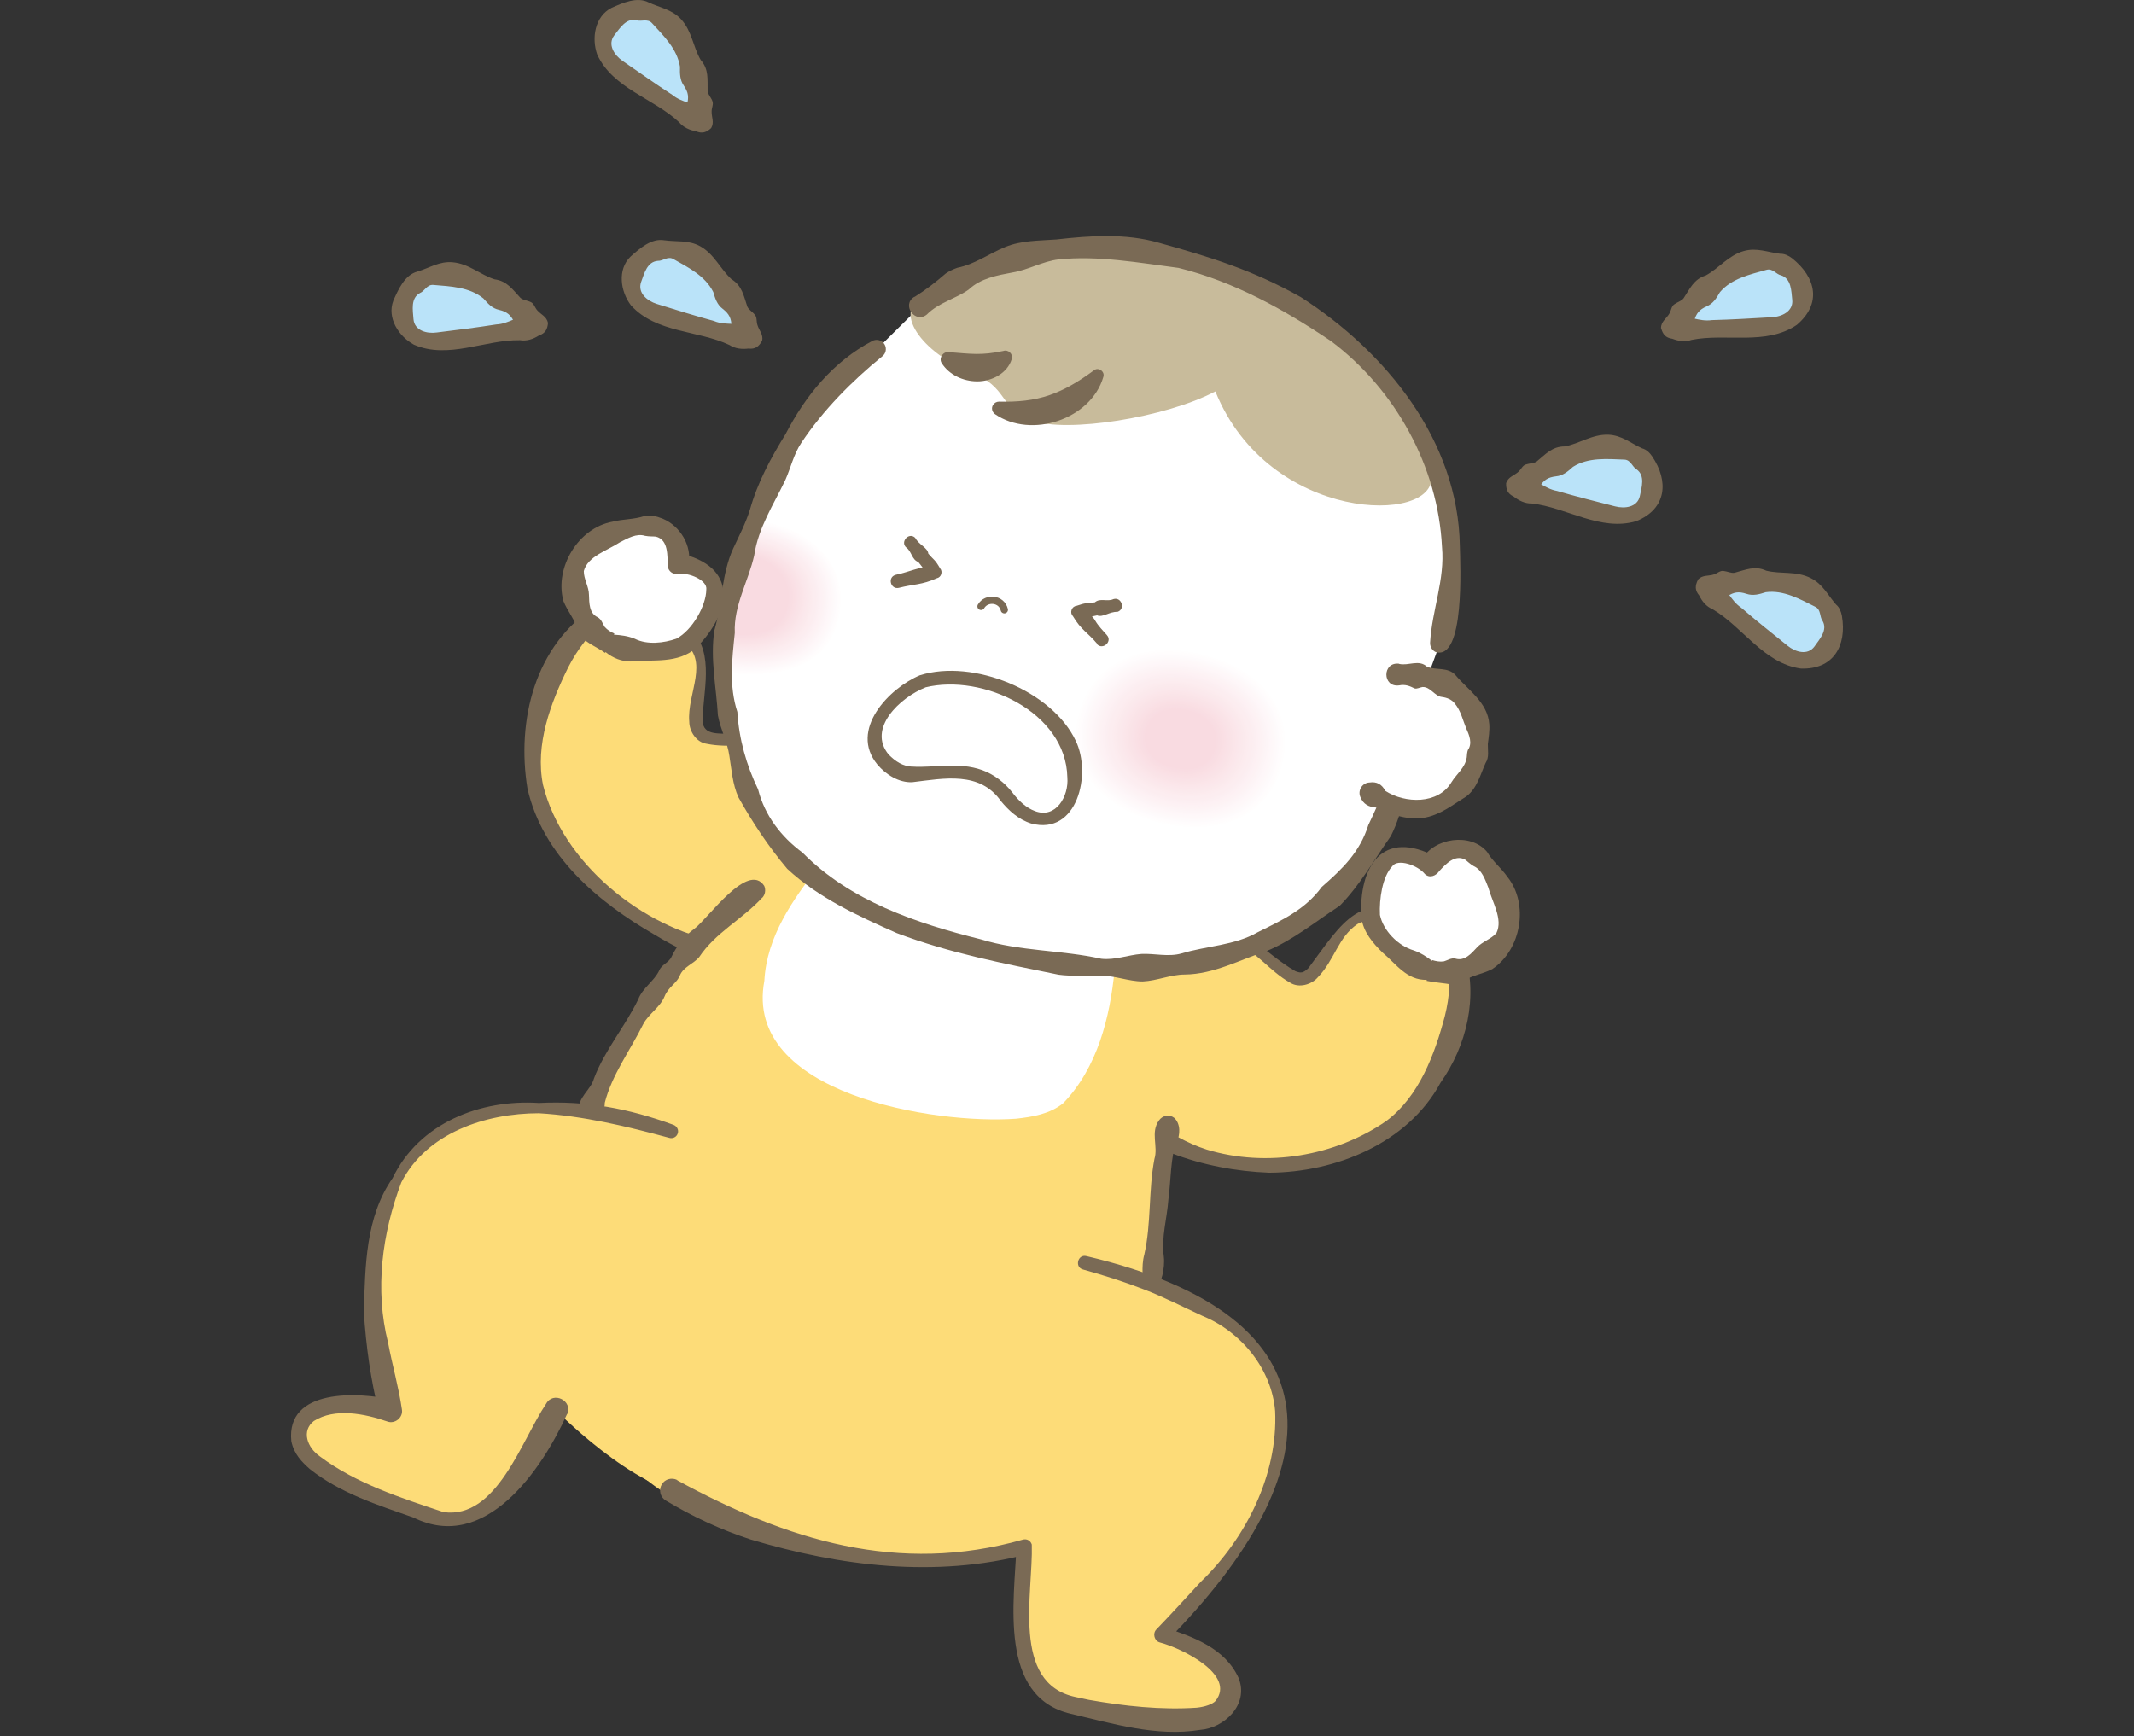 <svg width="220" height="179" viewBox="0 0 220 179" fill="none" xmlns="http://www.w3.org/2000/svg">
<rect x="0" y="0" width="220" height="179" fill="#333333" stroke="none"/>
<g clip-path="url(#clip0_1434_80744)">
<path d="M112.818 112.593C122.611 122.751 140.39 121.856 146.372 113.273C152.354 104.69 150.084 98.393 150.084 98.393C150.084 98.393 144.632 93.886 141.269 94.267C137.888 94.648 136.679 99.868 134.674 100.829C132.006 102.121 128.543 93.14 118.717 95.162C108.891 97.183 106.09 105.601 112.818 112.577V112.593Z" fill="#FDDC78"/>
<path d="M113.943 111.501C117.091 114.219 120.339 117.234 124.399 118.527C130.579 120.416 137.688 119.206 142.924 115.577C146.304 113.042 147.911 108.701 148.955 104.757C149.452 102.785 149.618 100.548 149.204 98.726L149.486 99.123C147.398 97.234 144.581 95.445 141.847 95.014C141.234 94.948 140.554 94.898 139.941 95.279C137.936 96.638 137.605 98.974 135.848 100.78C135.219 101.509 133.926 101.907 133.015 101.327C130.877 100.134 129.552 98.096 127.331 97.201C124.481 96.273 121.83 95.461 118.831 96.091C118.45 96.141 118.085 95.876 118.036 95.478C117.986 95.097 118.235 94.749 118.599 94.683C120.173 94.384 121.797 94.152 123.421 94.401C127.497 94.649 130.281 98.262 133.545 100.134C134.142 100.366 134.357 100.316 134.887 99.819C138.334 95.229 140.339 91.236 146.619 95.064C148.027 96.041 149.817 96.737 150.944 98.046C152.452 102.852 151.176 107.856 148.508 111.634C145.128 117.881 137.704 120.88 130.844 120.913C124.051 120.648 116.876 118.345 112.186 113.175C111.192 112.031 112.833 110.457 113.926 111.485L113.943 111.501Z" fill="#7A6A55"/>
<path d="M147.366 100.067C149.735 100.697 152.519 99.818 154.839 97.2C157.159 94.582 153.662 88.567 151.359 87.722C149.056 86.877 147.482 89.23 147.482 89.23C147.482 89.23 146.14 88.186 144.3 88.153C142.461 88.12 141.169 90.887 141.285 94.284C141.351 96.62 144.996 99.437 147.382 100.067H147.366Z" fill="white"/>
<path d="M147.647 98.99C148.028 99.106 148.443 99.189 148.857 99.123C149.255 99.007 149.603 98.742 150.05 98.841C150.994 99.123 151.69 98.311 152.254 97.698C152.801 97.085 153.745 96.82 154.275 96.19C154.971 94.781 153.828 92.992 153.43 91.501C153.099 90.672 152.767 89.678 151.922 89.297C151.541 89.081 151.276 88.8 151.044 88.634C150 88.071 149.072 89.065 148.393 89.794C148.062 90.291 147.399 90.589 146.902 90.125C146.156 89.197 144.068 88.485 143.521 89.33C142.511 90.39 142.179 92.71 142.262 94.334C142.593 95.941 144.134 97.532 145.758 97.996C146.471 98.245 147.051 98.626 147.631 99.073L147.664 98.957L147.647 98.99ZM147.1 101.028C145.029 101.095 143.919 99.371 142.544 98.228C141.55 97.267 140.522 96.074 140.34 94.566C140.075 89.363 142.494 85.353 148.128 88.385L146.57 88.634C147.813 86.38 151.608 85.817 153.298 87.822C153.894 88.833 154.756 89.479 155.402 90.407C157.639 93.207 156.844 97.913 153.844 99.918C152.784 100.465 151.641 100.564 150.63 101.293C150.365 101.443 150.05 101.509 149.752 101.525C148.857 101.36 147.962 101.31 147.067 101.128L147.1 101.012V101.028Z" fill="#7A6A55"/>
<path d="M80.686 98.496C66.635 99.705 53.809 87.36 54.936 76.954C56.063 66.549 61.912 63.301 61.912 63.301C61.912 63.301 68.988 63.483 71.274 65.985C73.561 68.504 71.059 73.21 71.937 75.281C73.097 77.998 81.614 73.508 87.679 81.495C93.743 89.481 90.33 97.667 80.669 98.496H80.686Z" fill="#FDDC78"/>
<path d="M80.819 100.052C76.064 100.698 71.457 98.76 67.513 96.39C61.631 93.01 55.931 88.204 54.373 81.278C53.247 74.352 55.086 66.481 61.482 62.455C63.205 62.206 64.978 62.852 66.701 63.035C68.259 63.383 69.883 63.813 71.291 64.957C73.711 67.392 72.435 71.469 72.435 74.335C72.501 75.893 74.191 75.561 75.384 75.694C78.516 75.976 82.112 75.462 84.846 77.451C86.287 78.345 87.414 79.621 88.425 80.897C88.673 81.195 88.624 81.643 88.309 81.891C87.994 82.156 87.53 82.073 87.281 81.759C85.392 79.29 82.741 78.113 79.875 77.185C77.571 76.522 75.252 77.185 72.849 76.688C71.772 76.539 71.059 75.379 71.059 74.418C70.794 71.518 73.28 68.039 70.33 66.117C67.977 64.642 64.68 64.145 61.88 64.195L62.36 64.079C60.852 65.205 59.51 66.978 58.582 68.801C56.776 72.463 55.136 76.771 55.981 80.93C57.969 88.95 66.221 95.694 74.241 97.119C76.378 97.55 78.532 97.616 80.72 97.649C82.211 97.649 82.31 99.936 80.819 100.069V100.052Z" fill="#7A6A55"/>
<path d="M62.889 66.331C60.686 65.254 59.161 62.752 59.145 59.255C59.128 55.759 65.706 53.522 68.01 54.4C70.313 55.278 69.932 58.079 69.932 58.079C69.932 58.079 71.638 58.162 73.03 59.355C74.422 60.548 73.594 63.464 71.274 65.966C69.683 67.673 65.093 67.408 62.889 66.314V66.331Z" fill="white"/>
<path d="M62.392 67.326C61.464 66.63 60.105 66.232 59.592 65.122C59.31 63.896 58.531 63.084 58.084 61.974C57.139 58.494 59.641 54.418 63.154 53.788C64.248 53.507 65.325 53.573 66.435 53.208C67.015 53.076 67.645 53.208 68.307 53.473C70.147 54.236 71.356 56.29 70.992 58.229L69.981 57.019C76.211 58.411 75.416 63.067 71.787 66.796C69.865 68.469 67.346 67.972 65.026 68.204C64.115 68.204 63.204 67.873 62.425 67.227L62.375 67.343L62.392 67.326ZM63.32 65.437C64.032 65.487 64.728 65.57 65.424 65.851C66.733 66.514 68.44 66.299 69.732 65.851C71.389 64.973 72.798 62.438 72.814 60.797C72.964 59.836 71.025 58.991 69.848 59.173C69.368 59.24 68.921 58.908 68.854 58.428C68.788 57.318 68.937 55.644 67.612 55.329C67.313 55.296 66.932 55.329 66.501 55.246C65.606 54.965 64.712 55.511 63.916 55.909C62.641 56.754 60.586 57.351 60.188 58.875C60.172 59.687 60.718 60.516 60.718 61.328C60.752 62.156 60.718 63.233 61.63 63.647C62.027 63.879 62.11 64.294 62.342 64.642C62.624 64.956 62.972 65.172 63.336 65.321L63.287 65.437H63.32Z" fill="#7A6A55"/>
<path d="M77.903 91.682C62.708 102.983 54.903 124.457 57.488 137.399C60.073 150.34 69.85 157.233 85.376 160.116C100.902 162.999 115.566 159.834 117.289 147.175C119.013 134.515 119.294 115.261 122.459 107.49C125.624 99.718 99.162 75.858 77.886 91.682H77.903Z" fill="#FDDC78"/>
<path d="M116.198 147.01C116.066 143.712 117.259 140.531 117.076 137.217C117.143 136.239 117.789 135.295 117.623 134.284C117.424 133.29 117.988 132.345 117.789 131.318C117.772 130.655 117.789 129.992 117.971 129.346C118.7 126.115 118.385 122.751 119.015 119.487C119.413 118.211 118.584 116.753 119.479 115.527C119.827 115.013 120.539 114.864 121.037 115.245C121.733 115.858 121.683 117.035 121.285 117.797C120.689 118.973 120.672 122.304 120.457 123.63C120.324 125.601 119.711 127.54 119.976 129.528C120.059 130.191 119.976 130.854 119.827 131.5C119.479 132.478 119.86 133.505 119.512 134.45C119.181 135.411 119.661 136.455 119.562 137.432C119.529 138.095 119.363 138.741 119.23 139.388C118.717 141.127 119.761 148.65 116.911 147.987C116.463 147.838 116.182 147.424 116.148 146.993L116.198 147.01Z" fill="#7A6A55"/>
<path d="M78.57 92.561C76.532 94.782 73.765 96.14 72.075 98.692C71.511 99.371 70.467 99.686 70.103 100.548C69.804 101.36 68.91 101.741 68.512 102.735C68.048 103.878 66.871 104.525 66.308 105.602C64.983 108.286 63.077 110.821 62.348 113.705C62.414 115.229 60.144 116.621 59.68 114.583C59.498 113.158 60.923 112.395 61.238 111.186C62.364 108.236 64.436 105.85 65.794 103.05C66.242 101.84 67.451 101.178 67.982 100.018C68.247 99.421 68.992 99.239 69.241 98.626C69.804 97.466 70.567 96.488 71.627 95.726C73.019 94.666 77.112 88.8 78.785 91.335C78.968 91.749 78.885 92.23 78.603 92.545L78.57 92.561Z" fill="#7A6A55"/>
<path d="M90.384 86.314C82.911 88.584 78.238 99.62 79.497 104.989C81.453 113.274 104.999 117.665 109.539 112.942C114.079 108.236 115.703 97.516 113.267 92.81C110.831 88.104 97.84 84.044 90.367 86.314H90.384Z" fill="white"/>
<path d="M90.58 86.944C84.548 89.048 81.4 95.428 80.075 101.31C78.931 105.9 82.477 108.783 86.172 110.523C91.773 113.406 98.335 114.715 104.615 114.152C109.138 114.036 111.524 110.109 112.717 106.165C113.944 102.172 114.391 97.681 113.099 93.804C112.469 91.931 110.663 90.672 108.873 89.645C103.455 86.662 96.363 85.535 90.58 86.944ZM90.215 85.751C96.462 83.746 103.703 85.916 109.42 88.65C114.126 90.838 115.319 95.179 114.905 100.001C114.441 104.889 113.132 110.092 109.619 113.737C108.244 114.864 106.421 115.162 104.747 115.345C96.429 115.958 76.595 112.81 78.799 101.128C79.047 96.538 81.731 92.76 84.466 89.247C85.974 87.689 88.21 86.231 90.215 85.751Z" fill="white"/>
<path d="M94.956 31.485C102.711 25.57 112.073 23.946 122.81 26.978C139.712 31.75 153.498 47.608 148.394 66.481L144.351 77.451C144.351 85.835 135.685 103.184 108.543 99.207C80.242 95.064 77.11 82.736 76 77.931C74.26 70.425 72.437 64.36 80.838 47.061C84.533 39.439 90.449 35.959 90.449 35.959L94.972 31.485H94.956Z" fill="white"/>
<path d="M103.539 62.869C103.258 61.709 101.7 61.56 101.137 62.521" stroke="#7A6A55" stroke-width="0.75" stroke-linecap="round" stroke-linejoin="round"/>
<path d="M111.045 73.59C109.488 79.273 113.696 83.598 119.595 85.007C125.494 86.432 131.045 84.576 132.404 78.727C133.763 72.877 129.753 68.718 123.854 67.31C117.955 65.885 112.47 68.039 111.045 73.59Z" fill="white"/>
<path d="M111.229 73.623C109.705 79.207 113.831 83.449 119.63 84.841C125.413 86.232 130.865 84.41 132.207 78.66C133.549 72.91 129.605 68.834 123.806 67.442C118.023 66.05 112.638 68.154 111.229 73.623Z" fill="#FFFEFE"/>
<path d="M111.429 73.672C109.938 79.157 113.981 83.316 119.664 84.691C125.348 86.067 130.7 84.277 132.009 78.627C133.318 72.976 129.457 68.983 123.774 67.608C118.09 66.249 112.804 68.303 111.429 73.672Z" fill="#FFFDFD"/>
<path d="M111.609 73.722C110.151 79.108 114.111 83.184 119.695 84.526C125.279 85.868 130.515 84.112 131.808 78.577C133.1 73.043 129.306 69.116 123.722 67.774C118.138 66.431 112.951 68.453 111.609 73.722Z" fill="#FFFCFD"/>
<path d="M111.809 73.772C110.367 79.041 114.278 83.052 119.746 84.377C125.214 85.686 130.367 83.979 131.627 78.544C132.886 73.109 129.158 69.265 123.69 67.94C118.222 66.631 113.135 68.619 111.809 73.772Z" fill="#FEFBFC"/>
<path d="M111.989 73.822C110.581 78.992 114.408 82.936 119.777 84.228C125.146 85.521 130.2 83.831 131.442 78.512C132.685 73.193 129.023 69.398 123.654 68.106C118.286 66.813 113.298 68.769 111.989 73.822Z" fill="#FEFAFB"/>
<path d="M112.189 73.873C110.814 78.943 114.558 82.804 119.811 84.063C125.08 85.323 130.018 83.682 131.244 78.446C132.454 73.227 128.875 69.515 123.622 68.255C118.353 66.996 113.465 68.902 112.189 73.873Z" fill="#FEF9FA"/>
<path d="M112.37 73.905C111.012 78.876 114.69 82.654 119.843 83.897C124.997 85.14 129.852 83.516 131.045 78.396C132.238 73.276 128.725 69.647 123.572 68.404C118.418 67.161 113.63 69.034 112.37 73.905Z" fill="#FEF8F9"/>
<path d="M112.57 73.953C111.244 78.825 114.84 82.52 119.894 83.73C124.948 84.939 129.703 83.365 130.863 78.344C132.023 73.324 128.593 69.778 123.539 68.568C118.485 67.358 113.796 69.198 112.57 73.953Z" fill="#FEF7F9"/>
<path d="M112.75 74.005C111.458 78.777 114.97 82.39 119.925 83.583C124.879 84.776 129.519 83.218 130.662 78.314C131.806 73.409 128.442 69.929 123.487 68.736C118.55 67.543 113.943 69.349 112.75 74.005Z" fill="#FEF6F8"/>
<path d="M112.951 74.053C111.675 78.726 115.122 82.272 119.96 83.431C124.799 84.591 129.355 83.067 130.465 78.278C131.592 73.473 128.295 70.059 123.456 68.9C118.618 67.74 114.111 69.496 112.951 74.053Z" fill="#FDF5F7"/>
<path d="M113.151 74.104C111.908 78.661 115.272 82.14 120.011 83.267C124.75 84.394 129.19 82.919 130.284 78.213C131.378 73.507 128.163 70.177 123.424 69.05C118.685 67.907 114.294 69.63 113.151 74.104Z" fill="#FDF4F6"/>
<path d="M113.334 74.153C112.124 78.611 115.422 82.008 120.045 83.118C124.668 84.228 129.026 82.77 130.103 78.18C131.18 73.59 128.015 70.326 123.392 69.216C118.769 68.105 114.461 69.779 113.334 74.153Z" fill="#FDF3F5"/>
<path d="M113.531 74.202C112.338 78.56 115.569 81.874 120.093 82.967C124.616 84.061 128.875 82.636 129.919 78.146C130.962 73.655 127.88 70.474 123.357 69.38C118.833 68.286 114.624 69.943 113.531 74.202Z" fill="#FDF2F4"/>
<path d="M113.715 74.236C112.555 78.494 115.703 81.725 120.111 82.786C124.519 83.847 128.678 82.455 129.705 78.08C130.732 73.689 127.717 70.591 123.309 69.53C118.885 68.469 114.792 70.077 113.715 74.236Z" fill="#FDF1F4"/>
<path d="M113.915 74.286C112.788 78.445 115.853 81.593 120.161 82.637C124.47 83.681 128.529 82.322 129.523 78.047C130.518 73.772 127.585 70.74 123.277 69.696C118.968 68.652 114.958 70.226 113.915 74.286Z" fill="#FDF0F3"/>
<path d="M114.096 74.336C112.986 78.396 115.985 81.478 120.194 82.489C124.402 83.5 128.363 82.174 129.324 77.998C130.301 73.823 127.435 70.857 123.226 69.846C119.017 68.835 115.107 70.359 114.096 74.336Z" fill="#FCEFF2"/>
<path d="M114.296 74.386C113.219 78.346 116.135 81.345 120.244 82.323C124.337 83.301 128.198 82.025 129.142 77.948C130.087 73.872 127.303 70.989 123.194 70.011C119.084 69.034 115.29 70.508 114.296 74.386Z" fill="#FCEEF1"/>
<path d="M114.476 74.434C113.432 78.279 116.265 81.212 120.275 82.173C124.285 83.134 128.03 81.874 128.958 77.914C129.886 73.954 127.168 71.137 123.158 70.176C119.148 69.215 115.453 70.673 114.476 74.434Z" fill="#FCEDF0"/>
<path d="M114.676 74.484C113.648 78.229 116.432 81.079 120.31 82.024C124.204 82.952 127.849 81.742 128.76 77.881C129.655 74.02 127.004 71.287 123.127 70.342C119.249 69.397 115.62 70.823 114.676 74.484Z" fill="#FCEDF0"/>
<path d="M114.872 74.519C113.877 78.164 116.578 80.931 120.356 81.842C124.134 82.754 127.697 81.561 128.575 77.816C129.453 74.055 126.868 71.403 123.09 70.492C119.312 69.581 115.783 70.956 114.872 74.519Z" fill="#FCECEF"/>
<path d="M115.056 74.569C114.095 78.115 116.713 80.816 120.391 81.694C124.07 82.572 127.533 81.429 128.378 77.767C129.223 74.121 126.721 71.52 123.042 70.642C119.364 69.764 115.95 71.089 115.056 74.569Z" fill="#FCEBEE"/>
<path d="M115.253 74.617C114.308 78.064 116.86 80.682 120.439 81.544C124.018 82.405 127.365 81.278 128.194 77.733C129.022 74.186 126.587 71.668 123.007 70.806C119.428 69.945 116.114 71.254 115.253 74.617Z" fill="#FBEAED"/>
<path d="M115.437 74.667C114.525 78.014 116.994 80.549 120.457 81.378C123.921 82.206 127.185 81.129 127.98 77.683C128.776 74.236 126.423 71.8 122.959 70.972C119.496 70.143 116.265 71.403 115.437 74.667Z" fill="#FBE9EC"/>
<path d="M115.636 74.717C114.758 77.965 117.144 80.417 120.508 81.229C123.872 82.041 127.036 80.981 127.799 77.65C128.578 74.319 126.291 71.95 122.927 71.138C119.563 70.326 116.448 71.552 115.636 74.717Z" fill="#FBE8EC"/>
<path d="M115.818 74.767C114.956 77.898 117.276 80.284 120.54 81.08C123.788 81.859 126.853 80.848 127.616 77.617C128.361 74.385 126.157 72.099 122.893 71.303C119.645 70.525 116.613 71.701 115.818 74.767Z" fill="#FBE7EB"/>
<path d="M116.017 74.8C115.189 77.832 117.426 80.135 120.591 80.898C123.739 81.66 126.705 80.666 127.434 77.534C128.163 74.402 126.026 72.198 122.861 71.436C119.712 70.674 116.78 71.817 116.017 74.8Z" fill="#FBE6EA"/>
<path d="M116.201 74.85C115.405 77.783 117.576 80.02 120.608 80.749C123.657 81.478 126.507 80.517 127.22 77.501C127.916 74.485 125.844 72.331 122.812 71.602C119.763 70.873 116.946 71.983 116.201 74.85Z" fill="#FBE5E9"/>
<path d="M116.398 74.898C115.619 77.731 117.723 79.886 120.656 80.582C123.589 81.294 126.356 80.366 127.036 77.45C127.715 74.534 125.71 72.462 122.777 71.766C119.844 71.054 117.11 72.131 116.398 74.898Z" fill="#FAE4E8"/>
<path d="M116.582 74.95C115.836 77.684 117.858 79.755 120.691 80.434C123.524 81.114 126.192 80.219 126.838 77.418C127.501 74.602 125.563 72.613 122.729 71.934C119.896 71.254 117.261 72.282 116.582 74.95Z" fill="#FAE3E7"/>
<path d="M116.781 74.998C116.069 77.632 118.007 79.621 120.742 80.284C123.476 80.946 126.027 80.085 126.657 77.384C127.287 74.683 125.431 72.761 122.697 72.098C119.963 71.435 117.444 72.429 116.781 74.998Z" fill="#FAE2E7"/>
<path d="M116.978 75.048C116.282 77.583 118.155 79.489 120.773 80.118C123.391 80.748 125.86 79.92 126.473 77.318C127.086 74.717 125.297 72.877 122.678 72.248C120.06 71.618 117.625 72.563 116.978 75.048Z" fill="#FAE1E6"/>
<path d="M117.162 75.081C116.5 77.5 118.289 79.356 120.808 79.953C123.326 80.566 125.696 79.77 126.276 77.268C126.856 74.766 125.149 72.993 122.63 72.397C120.112 71.784 117.775 72.712 117.162 75.081Z" fill="#FAE0E5"/>
<path d="M117.358 75.13C116.728 77.45 118.435 79.223 120.854 79.803C123.257 80.383 125.527 79.621 126.091 77.235C126.654 74.849 125.013 73.142 122.594 72.562C120.192 71.982 117.938 72.861 117.358 75.13Z" fill="#FADFE4"/>
<path d="M117.543 75.182C116.929 77.403 118.586 79.093 120.89 79.639C123.193 80.186 125.364 79.474 125.894 77.187C126.424 74.9 124.85 73.276 122.547 72.73C120.243 72.183 118.106 73.011 117.543 75.182Z" fill="#F9DEE3"/>
<path d="M117.738 75.23C117.158 77.351 118.733 78.959 120.92 79.489C123.124 80.019 125.178 79.323 125.692 77.152C126.206 74.965 124.698 73.424 122.511 72.894C120.307 72.364 118.269 73.159 117.738 75.23Z" fill="#F9DDE3"/>
<path d="M117.922 75.279C117.376 77.301 118.867 78.825 120.955 79.339C123.043 79.836 125.014 79.19 125.495 77.102C125.975 75.031 124.55 73.556 122.463 73.042C120.375 72.545 118.419 73.307 117.922 75.279Z" fill="#F9DCE2"/>
<path d="M118.119 75.331C117.589 77.253 119.014 78.695 121.003 79.175C122.991 79.656 124.863 79.026 125.311 77.054C125.758 75.082 124.416 73.691 122.428 73.21C120.439 72.73 118.6 73.459 118.119 75.331Z" fill="#F9DBE1"/>
<path d="M75.485 61.062C74.392 66.182 75.635 69.562 75.635 69.562C81.003 69.993 85.759 68.635 86.687 63.365C87.615 58.113 83.853 54.616 78.551 53.639C78.551 53.639 76.48 56.058 75.469 61.062H75.485Z" fill="white"/>
<path d="M75.485 61.062C74.392 66.116 75.635 69.447 75.635 69.447C80.937 69.877 85.626 68.519 86.537 63.332C87.449 58.146 83.737 54.699 78.518 53.738C78.518 53.738 76.463 56.124 75.485 61.062Z" fill="#FFFEFE"/>
<path d="M75.486 61.062C74.409 66.05 75.635 69.331 75.635 69.331C80.871 69.762 85.494 68.419 86.406 63.299C87.317 58.179 83.638 54.782 78.485 53.838C78.485 53.838 76.463 56.191 75.486 61.062Z" fill="#FFFDFD"/>
<path d="M75.486 61.063C74.426 65.984 75.635 69.215 75.635 69.215C80.789 69.629 85.362 68.32 86.257 63.266C87.152 58.213 83.539 54.865 78.452 53.938C78.452 53.938 76.464 56.257 75.503 61.063H75.486Z" fill="#FFFCFD"/>
<path d="M75.487 61.063C74.443 65.918 75.636 69.116 75.636 69.116C80.723 69.53 85.23 68.221 86.108 63.25C86.986 58.263 83.424 54.965 78.403 54.037C78.403 54.037 76.431 56.324 75.487 61.063Z" fill="#FEFBFC"/>
<path d="M75.483 61.061C74.456 65.85 75.632 68.998 75.632 68.998C80.653 69.412 85.094 68.12 85.956 63.215C86.817 58.31 83.304 55.046 78.35 54.135C78.35 54.135 76.411 56.388 75.483 61.061Z" fill="#FEFAFB"/>
<path d="M75.488 61.063C74.477 65.769 75.62 68.884 75.62 68.884C80.575 69.282 84.949 68.023 85.811 63.184C86.672 58.346 83.193 55.131 78.321 54.236C78.321 54.236 76.415 56.457 75.488 61.063Z" fill="#FEF9FA"/>
<path d="M75.484 61.062C74.49 65.702 75.617 68.767 75.617 68.767C80.488 69.165 84.813 67.922 85.658 63.15C86.503 58.378 83.09 55.213 78.268 54.318C78.268 54.318 76.379 56.506 75.468 61.062H75.484Z" fill="#FEF8F9"/>
<path d="M75.485 61.062C74.507 65.635 75.617 68.667 75.617 68.667C80.422 69.065 84.681 67.822 85.51 63.133C86.338 58.444 82.974 55.312 78.235 54.434C78.235 54.434 76.379 56.604 75.485 61.078V61.062Z" fill="#FEF7F9"/>
<path d="M75.485 61.063C74.507 65.57 75.617 68.552 75.617 68.552C80.356 68.933 84.548 67.724 85.36 63.084C86.172 58.445 82.858 55.379 78.186 54.518C78.186 54.518 76.363 56.655 75.468 61.063H75.485Z" fill="#FEF6F8"/>
<path d="M75.485 61.062C74.524 65.503 75.618 68.436 75.618 68.436C80.29 68.817 84.416 67.624 85.228 63.05C86.04 58.477 82.759 55.461 78.169 54.6C78.169 54.6 76.363 56.704 75.502 61.045L75.485 61.062Z" fill="#FDF5F7"/>
<path d="M75.486 61.061C74.541 65.436 75.618 68.335 75.618 68.335C80.208 68.716 84.284 67.54 85.08 63.033C85.875 58.526 82.66 55.543 78.12 54.715C78.12 54.715 76.347 56.786 75.486 61.061Z" fill="#FDF4F6"/>
<path d="M75.486 61.061C74.558 65.37 75.619 68.22 75.619 68.22C80.142 68.584 84.152 67.424 84.931 63C85.71 58.576 82.545 55.626 78.088 54.815C78.088 54.815 76.331 56.853 75.503 61.061H75.486Z" fill="#FDF3F5"/>
<path d="M75.487 61.063C74.575 65.305 75.619 68.106 75.619 68.106C80.076 68.47 84.02 67.327 84.782 62.969C85.545 58.611 82.429 55.711 78.038 54.916C78.038 54.916 76.315 56.921 75.487 61.063Z" fill="#FDF2F4"/>
<path d="M75.487 61.063C74.592 65.238 75.62 67.989 75.62 67.989C79.994 68.353 83.888 67.227 84.65 62.935C85.412 58.644 82.331 55.793 78.006 54.998C78.006 54.998 76.316 56.97 75.487 61.046V61.063Z" fill="#FDF1F4"/>
<path d="M75.484 61.062C74.605 65.171 75.599 67.889 75.599 67.889C79.908 68.237 83.735 67.143 84.481 62.918C85.227 58.692 82.211 55.892 77.952 55.113C77.952 55.113 76.279 57.052 75.484 61.078V61.062Z" fill="#FDF0F3"/>
<path d="M75.484 61.062C74.622 65.105 75.6 67.773 75.6 67.773C79.842 68.121 83.603 67.027 84.332 62.885C85.061 58.726 82.095 55.975 77.903 55.213C77.903 55.213 76.263 57.118 75.467 61.079L75.484 61.062Z" fill="#FCEFF2"/>
<path d="M75.484 61.061C74.622 65.038 75.6 67.656 75.6 67.656C79.776 68.004 83.471 66.927 84.183 62.851C84.896 58.775 81.979 56.057 77.87 55.295C77.87 55.295 76.263 57.167 75.484 61.061Z" fill="#FCEEF1"/>
<path d="M75.484 61.062C74.639 64.972 75.6 67.54 75.6 67.54C79.693 67.872 83.339 66.828 84.051 62.818C84.764 58.808 81.88 56.14 77.837 55.395C77.837 55.395 76.247 57.234 75.484 61.062Z" fill="#FCEDF0"/>
<path d="M75.485 61.062C74.656 64.906 75.601 67.441 75.601 67.441C79.627 67.772 83.207 66.745 83.903 62.785C84.598 58.825 81.781 56.223 77.805 55.494C77.805 55.494 76.247 57.3 75.501 61.062H75.485Z" fill="#FCEDF0"/>
<path d="M75.485 61.063C74.674 64.841 75.601 67.326 75.601 67.326C79.562 67.658 83.075 66.63 83.754 62.753C84.433 58.876 81.666 56.307 77.755 55.578C77.755 55.578 76.231 57.368 75.485 61.046V61.063Z" fill="#FCECEF"/>
<path d="M75.486 61.061C74.691 64.773 75.602 67.209 75.602 67.209C79.496 67.523 82.942 66.529 83.605 62.718C84.268 58.907 81.55 56.388 77.723 55.676C77.723 55.676 76.215 57.432 75.502 61.044L75.486 61.061Z" fill="#FCEBEE"/>
<path d="M75.486 61.062C74.708 64.708 75.602 67.11 75.602 67.11C79.413 67.425 82.81 66.448 83.473 62.703C84.136 58.958 81.452 56.489 77.69 55.793C77.69 55.793 76.216 57.516 75.503 61.062H75.486Z" fill="#FBEAED"/>
<path d="M75.483 61.062C74.721 64.641 75.582 66.995 75.582 66.995C79.327 67.293 82.658 66.348 83.304 62.67C83.95 59.008 81.332 56.572 77.62 55.893C77.62 55.893 76.179 57.583 75.466 61.079L75.483 61.062Z" fill="#FBE9EC"/>
<path d="M75.483 61.062C74.721 64.574 75.582 66.878 75.582 66.878C79.261 67.176 82.525 66.231 83.155 62.636C83.784 59.04 81.216 56.654 77.587 55.975C77.587 55.975 76.162 57.632 75.483 61.062Z" fill="#FBE8EC"/>
<path d="M75.487 61.062C74.742 64.492 75.587 66.762 75.587 66.762C79.199 67.06 82.397 66.132 83.01 62.603C83.64 59.073 81.104 56.72 77.542 56.074C77.542 56.074 76.15 57.698 75.471 61.062H75.487Z" fill="#FBE7EB"/>
<path d="M75.484 61.061C74.755 64.425 75.583 66.662 75.583 66.662C79.113 66.943 82.261 66.049 82.857 62.586C83.454 59.122 80.985 56.819 77.505 56.19C77.505 56.19 76.13 57.78 75.484 61.078V61.061Z" fill="#FBE6EA"/>
<path d="M75.484 61.062C74.772 64.36 75.584 66.547 75.584 66.547C79.047 66.829 82.129 65.95 82.725 62.553C83.322 59.157 80.903 56.903 77.473 56.273C77.473 56.273 76.13 57.831 75.484 61.062Z" fill="#FBE5E9"/>
<path d="M75.485 61.062C74.789 64.293 75.584 66.431 75.584 66.431C78.981 66.713 81.997 65.835 82.577 62.52C83.157 59.206 80.787 56.986 77.44 56.373C77.44 56.373 76.131 57.898 75.501 61.062H75.485Z" fill="#FAE4E8"/>
<path d="M75.485 61.061C74.806 64.225 75.585 66.313 75.585 66.313C78.915 66.578 81.865 65.733 82.428 62.486C82.991 59.238 80.672 57.067 77.391 56.471C77.391 56.471 76.098 57.962 75.485 61.061Z" fill="#FAE3E7"/>
<path d="M75.486 61.062C74.823 64.16 75.585 66.215 75.585 66.215C78.833 66.48 81.716 65.652 82.279 62.454C82.843 59.256 80.556 57.151 77.358 56.555C77.358 56.555 76.099 58.013 75.486 61.045V61.062Z" fill="#FAE2E7"/>
<path d="M75.486 61.062C74.84 64.094 75.569 66.099 75.569 66.099C78.75 66.364 81.567 65.552 82.13 62.421C82.677 59.306 80.457 57.234 77.309 56.654C77.309 56.654 76.082 58.096 75.486 61.045V61.062Z" fill="#FAE1E6"/>
<path d="M75.486 61.062C74.84 64.028 75.569 65.983 75.569 65.983C78.684 66.232 81.435 65.437 81.981 62.388C82.528 59.339 80.341 57.317 77.259 56.754C77.259 56.754 76.049 58.162 75.469 61.062H75.486Z" fill="#FAE0E5"/>
<path d="M75.486 61.061C74.857 63.961 75.569 65.883 75.569 65.883C78.618 66.132 81.302 65.353 81.833 62.37C82.363 59.388 80.225 57.416 77.226 56.869C77.226 56.869 76.05 58.245 75.486 61.078V61.061Z" fill="#FADFE4"/>
<path d="M75.483 61.062C74.87 63.896 75.566 65.768 75.566 65.768C78.532 66.017 81.166 65.255 81.68 62.338C82.194 59.422 80.106 57.5 77.173 56.953C77.173 56.953 76.03 58.295 75.466 61.062H75.483Z" fill="#F9DEE3"/>
<path d="M75.487 61.063C74.891 63.83 75.57 65.653 75.57 65.653C78.47 65.885 81.038 65.139 81.552 62.305C82.066 59.472 80.028 57.583 77.161 57.053C77.161 57.053 76.034 58.362 75.504 61.063H75.487Z" fill="#F9DDE3"/>
<path d="M75.484 61.061C74.904 63.762 75.567 65.535 75.567 65.535C78.4 65.767 80.902 65.038 81.4 62.27C81.897 59.503 79.908 57.664 77.108 57.15C77.108 57.15 76.014 58.426 75.484 61.061Z" fill="#F9DCE2"/>
<path d="M75.484 61.063C74.921 63.698 75.567 65.438 75.567 65.438C78.335 65.669 80.77 64.957 81.251 62.256C81.731 59.555 79.793 57.766 77.075 57.252C77.075 57.252 76.015 58.495 75.501 61.063H75.484Z" fill="#F9DBE1"/>
<path d="M125.281 40.364C120.144 43.066 110.004 44.656 106.408 43.364C102.812 42.055 104.188 39.95 99.813 38.244C95.439 36.537 91.462 31.997 95.637 30.24C99.813 28.484 113.417 21.027 129.739 29.097C141.255 34.78 146.988 44.126 147.551 49.097C148.115 54.068 130.832 54.002 125.298 40.364H125.281Z" fill="#C8BB9B"/>
<path d="M113.747 38.857C112.471 43.248 106.307 45.27 102.579 42.701C102.264 42.486 102.165 42.038 102.397 41.724C102.529 41.525 102.761 41.409 102.993 41.409C104.899 41.458 106.589 41.293 108.18 40.746C109.77 40.199 111.212 39.337 112.786 38.178C113.234 37.813 113.93 38.31 113.747 38.857Z" fill="#7A6A55"/>
<path d="M104.305 37.016C103.858 38.508 102.234 39.32 100.759 39.32C99.268 39.32 97.859 38.64 97.097 37.464C96.749 36.967 97.18 36.254 97.777 36.304C100.113 36.486 101.157 36.668 103.427 36.188C103.924 36.006 104.454 36.486 104.305 37V37.016Z" fill="#7A6A55"/>
<path d="M145.412 77.463C145.18 80.463 144.733 83.495 143.39 86.196C141.667 88.632 140.209 91.266 138.121 93.387C135.636 95.011 133.332 96.916 130.582 98.06C127.815 98.955 125.147 100.446 122.148 100.479C120.69 100.479 119.281 101.125 117.806 101.192C116.332 101.192 114.89 100.562 113.465 100.612C112.023 100.529 110.565 100.695 109.124 100.496C103.374 99.319 97.956 98.292 92.438 96.204C88.494 94.448 84.418 92.608 81.153 89.576C79.231 87.289 77.591 84.82 76.133 82.219C75.503 80.844 75.42 79.303 75.188 77.911C74.989 76.502 74.277 75.21 74.012 73.768C73.846 70.868 73.2 67.903 73.647 65.003C74.459 62.186 74.376 59.17 75.603 56.519C76.216 55.21 76.878 53.934 77.309 52.559C78.105 49.725 79.447 47.256 80.988 44.754C83.043 40.794 85.876 37.298 89.919 35.16C90.383 34.912 90.963 35.077 91.212 35.541C91.427 35.956 91.328 36.453 90.963 36.734C87.864 39.253 84.832 42.302 82.595 45.682C81.816 46.858 81.518 48.25 80.955 49.51C79.745 52.028 78.171 54.431 77.757 57.248C77.16 59.932 75.619 62.434 75.752 65.251C75.47 67.985 75.139 70.719 76.017 73.404C76.183 76.188 76.945 78.888 78.154 81.39C78.834 84.075 80.524 86.279 82.728 87.903C87.632 92.89 94.459 95.193 101.12 96.85C105.147 98.093 109.438 97.944 113.531 98.855C114.923 99.021 116.315 98.458 117.674 98.358C119.033 98.292 120.441 98.689 121.8 98.308C124.418 97.513 127.268 97.496 129.687 96.105C132.189 94.862 134.559 93.785 136.265 91.448C138.386 89.593 140.192 87.869 141.071 85.052C142.197 82.683 143.407 80.148 143.241 77.447C143.175 75.989 145.412 75.972 145.362 77.447L145.412 77.463Z" fill="#7A6A55"/>
<path d="M144.251 69.56C153.68 69.361 154.657 78.955 148.99 82.517C144.914 85.069 140.871 81.407 140.871 81.407" fill="white"/>
<path d="M144.237 68.45C145.198 68.682 146.275 67.953 147.12 68.748C148.065 69.129 149.258 68.748 150.037 69.593C151.346 71.151 153.367 72.41 153.533 74.663C153.583 75.359 153.467 76.055 153.384 76.702C153.367 77.364 153.549 78.06 153.152 78.673C152.605 79.866 152.29 81.275 151.163 82.12C150.003 82.832 149.009 83.628 147.684 84.092C145.679 84.804 143.674 84.092 141.868 83.263C141.138 83.214 140.525 82.932 140.227 82.136C139.962 81.457 140.476 80.695 141.188 80.678C141.917 80.562 142.464 80.861 142.812 81.54C144.85 82.866 148.28 82.948 149.639 80.645C150.153 79.8 151.064 79.154 151.213 78.077C151.23 77.812 151.246 77.563 151.329 77.331C151.81 76.652 151.478 75.807 151.163 75.127C150.799 74.249 150.617 73.305 149.97 72.526C149.672 72.128 149.158 71.929 148.661 71.863C147.916 71.797 147.468 70.803 146.656 70.836C146.391 70.869 146.093 71.051 145.844 70.985C145.331 70.736 144.867 70.537 144.237 70.67C142.497 70.902 142.481 68.218 144.237 68.433V68.45Z" fill="#7A6A55"/>
<path d="M94.294 30.606C95.437 29.893 96.481 29.081 97.492 28.203C97.856 27.955 98.27 27.756 98.701 27.607C100.507 27.242 101.932 26.165 103.623 25.469C105.296 24.773 107.169 24.823 108.908 24.69C112.405 24.293 116.034 24.044 119.447 25.022C124.865 26.53 129.124 27.839 134.111 30.639C142.893 36.289 150.333 45.436 150.499 56.289C150.549 58.195 151.029 68.153 147.997 67.226C147.616 67.043 147.401 66.629 147.434 66.231C147.633 62.884 148.975 59.752 148.66 56.389C148.246 48.104 143.855 40.15 137.227 35.179C132.355 31.898 127.202 29.032 121.502 27.623C117.409 27.093 113.266 26.331 109.14 26.745C107.483 26.944 106.009 27.822 104.418 28.087C102.827 28.386 101.104 28.684 99.861 29.86C98.502 30.821 96.779 31.186 95.553 32.429C94.343 33.423 92.902 31.418 94.26 30.606H94.294Z" fill="#7A6A55"/>
<path d="M113.103 66.364C112.075 65.154 111.479 64.989 110.601 63.514C110.253 63.166 110.485 62.52 110.965 62.47C112.009 62.105 111.959 62.238 112.871 62.105C113.417 61.625 114.163 62.072 114.776 61.774C115.621 61.509 116.052 62.801 115.207 63.083C114.362 63.05 113.699 63.696 113.103 63.447C112.208 63.613 112.274 63.729 111.18 63.746L111.545 62.702C111.976 63.166 112.622 63.431 112.92 64.011C113.252 64.574 113.699 65.005 114.113 65.486C114.71 66.148 113.683 67.06 113.086 66.413L113.103 66.364Z" fill="#7A6A55"/>
<path d="M92.322 59.272C93.879 58.941 94.592 58.46 96.282 58.377L95.95 59.405C95.122 58.692 95.254 58.643 94.674 57.947C93.995 57.715 93.995 56.853 93.432 56.455C92.769 55.875 93.697 54.831 94.343 55.445C94.757 56.207 95.635 56.455 95.702 57.085C96.298 57.781 96.365 57.648 96.911 58.593C97.226 58.941 97.027 59.537 96.58 59.62C95.039 60.316 94.194 60.217 92.653 60.614C91.791 60.797 91.476 59.488 92.338 59.272H92.322Z" fill="#7A6A55"/>
<path d="M95.14 70.242C98.818 68.635 108.909 71.601 110.467 77.699C112.025 83.78 107.402 86.829 103.789 82.189C100.177 77.55 94.991 80.797 92.621 79.555C88.031 77.135 90.434 72.314 95.14 70.259V70.242Z" fill="white"/>
<path d="M94.874 69.613C100.293 67.922 108.462 71.187 110.914 76.406C112.538 79.787 111.096 86.183 106.307 84.907C104.982 84.493 103.988 83.565 103.192 82.603C101.005 79.488 97.36 80.251 94.046 80.648C92.687 80.715 91.328 79.87 90.45 78.826C87.501 75.246 91.676 70.938 94.858 69.613H94.874ZM95.421 70.872C92.786 71.916 89.373 75.114 91.626 77.815C92.289 78.478 93.085 79.041 94.095 79.041C96.2 79.19 98.785 78.511 101.27 79.406C102.496 79.853 103.573 80.698 104.352 81.692C104.998 82.554 105.794 83.299 106.705 83.631C108.859 84.443 110.201 82.09 110.036 80.151C109.903 73.407 101.287 69.43 95.404 70.872H95.421Z" fill="#7A6A55"/>
<path d="M71.627 154.236C65.38 153.788 57.029 145.122 57.029 145.122C52.588 154.169 49.424 157.483 45.38 156.804C44.502 156.655 31.412 152.396 30.849 148.486C30.285 144.575 35.786 144.145 40.211 145.437C40.211 145.437 35.704 131.137 41.089 120.963C46.474 110.806 68.545 113.54 79.564 121.709C90.65 129.927 91.76 155.661 71.627 154.219V154.236Z" fill="#FDDC78"/>
<path d="M58.452 145.818C55.85 151.551 50.034 160.134 42.627 156.472C38.916 155.163 35.055 153.954 31.923 151.452C31.161 150.772 30.316 149.96 30.034 148.602C29.471 143.117 36.944 143.515 40.556 144.327L39.081 145.718C38.22 142.288 37.739 138.825 37.507 135.279C37.656 130.573 37.673 125.486 40.473 121.476C43.191 115.793 49.537 113.324 55.552 113.722C60.473 113.473 64.781 114.285 69.421 115.975C69.785 116.108 70.001 116.505 69.868 116.87C69.752 117.235 69.355 117.433 68.99 117.317C64.599 116.124 60.092 115.047 55.552 114.782C50.084 114.782 43.986 116.787 41.368 121.924C39.396 127.16 38.617 132.943 40.009 138.444C40.44 140.747 41.103 143.017 41.434 145.321C41.583 146.149 40.705 146.862 39.926 146.563C37.59 145.752 34.508 145.138 32.354 146.514C31.061 147.525 31.641 149.248 33.017 150.192C36.712 152.96 41.401 154.467 45.726 155.909C51.211 156.671 53.762 148.502 56.297 144.741C57.027 143.399 59.098 144.426 58.468 145.818H58.452Z" fill="#7A6A55"/>
<path d="M88.458 159.505C94.009 162.421 105.658 159.455 105.658 159.455C104.664 169.48 105.592 173.97 109.386 175.528C110.215 175.859 123.57 179.157 126.122 176.124C128.674 173.109 124.2 169.828 119.776 168.585C119.776 168.585 131.143 158.809 131.938 147.342C132.733 135.876 112.518 126.563 98.848 127.69C85.095 128.817 70.579 150.093 88.442 159.505H88.458Z" fill="#FDDC78"/>
<path d="M69.818 152.628C81.152 158.808 92.618 162.387 105.46 158.742C105.858 158.626 106.255 158.858 106.371 159.256C106.52 164.26 104.217 173.539 110.845 174.964L112.237 175.262C115.882 175.909 119.71 176.323 123.372 176.074C124.217 175.991 125.012 175.71 125.311 175.378C127.465 172.661 121.781 169.927 119.577 169.347C118.998 169.198 118.799 168.419 119.213 168.005C120.771 166.397 122.278 164.724 123.803 163.083C128.459 158.593 131.756 152.031 131.458 145.486C131.11 141.228 128.045 137.35 123.969 135.677C121.98 134.765 120.041 133.754 117.97 132.959C115.916 132.164 113.795 131.484 111.64 130.888C110.762 130.656 111.11 129.281 112.005 129.513C138.699 135.793 137.506 151.716 120.373 169.115L120.008 167.773C122.925 168.75 126.288 169.894 127.697 173.025C128.79 175.809 126.139 178.195 123.72 178.361C119.23 179.09 114.722 177.715 110.398 176.704C102.875 174.964 104.582 165.022 104.797 159.322L105.907 160.25C96.462 162.719 86.587 161.493 77.374 158.726C74.325 157.731 71.392 156.373 68.641 154.716C68.061 154.368 67.879 153.622 68.227 153.042C68.558 152.495 69.254 152.313 69.818 152.595V152.628Z" fill="#7A6A55"/>
<path d="M156.281 50.155C156.281 50.155 162.76 45.433 166.621 46.129C172.238 47.156 171.029 53.999 166.406 53.088C161.782 52.177 156.281 50.139 156.281 50.139V50.155Z" fill="#BAE3F9"/>
<path d="M155.271 49.808C155.503 49.145 156.099 49.045 156.53 48.648C156.812 48.416 156.961 47.968 157.325 47.886C157.673 47.77 158.121 47.786 158.419 47.587C159.33 46.842 160.01 46.03 161.302 46.03C162.843 45.748 164.119 44.77 165.793 44.82C167.184 44.87 168.112 45.698 169.289 46.229C169.736 46.345 170.068 46.676 170.316 47.041C172.073 49.626 171.808 52.475 168.692 53.735C164.997 54.828 161.484 52.31 157.905 51.912C157.209 51.929 156.58 51.614 156.049 51.2C155.42 50.901 155.254 50.471 155.271 49.808ZM157.193 50.835C157.259 50.239 157.425 49.543 156.712 49.244C156.812 49.211 157.027 49.244 157.16 49.244C158.419 49.377 159.181 50.388 160.523 50.62C162.445 51.183 164.566 51.713 166.505 52.21C167.516 52.475 168.808 52.293 169.057 51.15C169.239 50.239 169.637 49.045 168.709 48.383C168.278 48.151 168.129 47.405 167.45 47.389C165.677 47.322 163.738 47.14 162.164 48.134C161.65 48.598 161.136 49.045 160.424 49.112C159.579 49.211 159.181 49.476 158.717 50.172C158.502 50.454 158.038 50.371 157.74 50.52C157.474 50.653 157.242 50.819 157.01 51.001C156.994 51.001 156.928 51.1 157.176 50.835H157.193Z" fill="#7A6A55"/>
<path d="M175.801 60.53C175.801 60.53 183.655 58.907 186.886 61.143C191.575 64.391 187.648 70.141 183.821 67.39C179.993 64.64 175.801 60.53 175.801 60.53Z" fill="#BAE3F9"/>
<path d="M175.039 59.767C175.52 59.254 176.116 59.419 176.663 59.237C177.011 59.154 177.326 58.79 177.707 58.873C178.072 58.906 178.469 59.121 178.817 59.055C179.961 58.757 180.905 58.293 182.082 58.839C183.606 59.221 185.164 58.839 186.671 59.602C187.914 60.215 188.428 61.358 189.289 62.336C189.637 62.617 189.803 63.065 189.886 63.496C190.416 66.578 189.008 69.063 185.644 68.93C181.833 68.4 179.679 64.656 176.564 62.816C175.917 62.551 175.47 62.004 175.172 61.391C174.724 60.861 174.741 60.397 175.039 59.8V59.767ZM176.365 61.491C176.663 60.977 177.111 60.397 176.58 59.834C176.68 59.834 176.879 59.966 176.995 60.016C178.088 60.662 178.37 61.888 179.497 62.651C181.004 63.96 182.728 65.318 184.285 66.578C185.097 67.24 186.357 67.605 187.053 66.66C187.583 65.898 188.461 64.97 187.881 63.993C187.583 63.612 187.748 62.866 187.152 62.568C185.561 61.772 183.871 60.811 182.032 61.06C181.369 61.275 180.723 61.458 180.043 61.225C179.231 60.96 178.751 61.043 178.055 61.491C177.74 61.656 177.359 61.391 177.028 61.408C176.729 61.424 176.448 61.474 176.166 61.557C176.149 61.557 176.05 61.607 176.381 61.474L176.365 61.491Z" fill="#7A6A55"/>
<path d="M172.309 33.886C172.309 33.886 177.048 27.424 180.942 26.927C186.609 26.198 187.52 33.091 182.847 33.621C178.174 34.151 172.309 33.886 172.309 33.886Z" fill="#BAE3F9"/>
<path d="M171.23 33.836C171.247 33.14 171.794 32.858 172.092 32.344C172.291 32.046 172.291 31.566 172.622 31.367C172.921 31.151 173.351 31.035 173.567 30.754C174.213 29.776 174.611 28.782 175.853 28.401C177.229 27.655 178.157 26.346 179.764 25.882C181.106 25.501 182.25 26.015 183.525 26.164C183.973 26.147 184.404 26.363 184.752 26.628C187.221 28.6 187.834 31.3 185.232 33.504C182.051 35.658 177.925 34.333 174.395 35.045C173.733 35.277 173.037 35.178 172.407 34.929C171.711 34.83 171.429 34.482 171.247 33.836H171.23ZM173.368 34.233C173.252 33.637 173.186 32.924 172.423 32.858C172.506 32.792 172.722 32.759 172.854 32.725C174.097 32.46 175.124 33.206 176.483 33.007C178.488 32.958 180.675 32.825 182.664 32.709C183.708 32.659 184.884 32.096 184.768 30.919C184.669 30.008 184.685 28.732 183.608 28.384C183.128 28.301 182.747 27.639 182.117 27.821C180.41 28.301 178.505 28.716 177.312 30.124C176.964 30.737 176.616 31.3 175.953 31.582C175.174 31.93 174.876 32.311 174.644 33.107C174.511 33.438 174.064 33.488 173.832 33.736C173.633 33.952 173.451 34.184 173.285 34.416C173.269 34.416 173.235 34.532 173.385 34.217L173.368 34.233Z" fill="#7A6A55"/>
<path d="M77.51 34.945C77.51 34.945 74.462 27.522 70.8 26.113C65.481 24.042 62.929 30.521 67.336 32.161C71.744 33.802 77.51 34.962 77.51 34.962V34.945Z" fill="#BAE3F9"/>
<path d="M76.382 35.029C76.448 35.377 76.448 35.261 76.432 35.261C76.332 34.979 76.216 34.714 76.067 34.465C75.901 34.167 75.471 34.001 75.421 33.653C75.388 32.825 75.189 32.377 74.51 31.847C73.93 31.416 73.731 30.787 73.532 30.107C72.687 28.434 70.98 27.589 69.423 26.71C68.843 26.379 68.329 26.926 67.832 26.893C66.705 26.976 66.423 28.202 66.092 29.08C65.711 30.19 66.705 31.019 67.699 31.334C69.621 31.93 71.693 32.576 73.631 33.107C74.891 33.637 76.283 33.107 77.459 33.819L77.575 33.885C77.575 33.885 77.641 33.919 77.608 33.919C76.846 33.803 76.631 34.482 76.365 35.029H76.382ZM78.553 35.161C78.221 35.741 77.857 36.023 77.161 35.94C76.481 36.023 75.785 35.957 75.206 35.575C71.941 34.035 67.633 34.349 65.048 31.483C63.971 30.074 63.623 27.804 64.998 26.462C65.926 25.634 67.153 24.54 68.478 24.772C69.754 24.954 70.997 24.722 72.206 25.401C73.665 26.23 74.245 27.721 75.404 28.782C76.515 29.461 76.664 30.505 77.045 31.615C77.194 31.947 77.575 32.145 77.807 32.444C78.072 32.709 77.956 33.173 78.089 33.521C78.254 34.084 78.718 34.482 78.569 35.161H78.553Z" fill="#7A6A55"/>
<path d="M55.453 33.536C55.453 33.536 49.604 28.035 45.693 28.25C39.993 28.565 40.341 35.508 45.03 35.177C49.72 34.845 55.453 33.52 55.453 33.52V33.536Z" fill="#BAE3F9"/>
<path d="M54.458 34.084C54.673 34.365 54.624 34.266 54.607 34.266C54.408 34.05 54.176 33.852 53.944 33.686C53.663 33.487 53.215 33.52 53.016 33.205C52.635 32.46 52.271 32.145 51.442 31.946C50.73 31.797 50.299 31.3 49.835 30.77C48.393 29.593 46.455 29.527 44.682 29.378C44.019 29.311 43.77 30.024 43.306 30.206C42.312 30.736 42.561 31.979 42.627 32.907C42.726 34.084 43.986 34.431 45.03 34.282C47.018 34.034 49.189 33.769 51.161 33.454C52.519 33.388 53.398 32.476 54.673 32.509C54.806 32.509 55.038 32.509 55.121 32.559C54.375 32.775 54.458 33.487 54.441 34.084H54.458ZM56.496 33.305C56.43 33.968 56.214 34.365 55.552 34.597C54.972 34.962 54.309 35.194 53.613 35.078C50.001 35.011 46.206 37.083 42.677 35.542C41.119 34.697 39.86 32.791 40.556 30.985C41.069 29.842 41.716 28.35 43.025 28.002C44.267 27.638 45.295 26.909 46.67 27.041C48.344 27.19 49.487 28.317 50.978 28.798C52.271 28.963 52.834 29.842 53.646 30.703C53.911 30.952 54.359 30.968 54.69 31.134C55.054 31.267 55.137 31.731 55.386 31.996C55.767 32.443 56.347 32.609 56.496 33.305Z" fill="#7A6A55"/>
<path d="M72.388 12.677C72.388 12.677 71.725 4.69 68.676 2.221C64.235 -1.375 59.828 4.027 63.539 6.927C67.251 9.827 72.388 12.677 72.388 12.677Z" fill="#BAE3F9"/>
<path d="M71.277 12.427C71.244 12.775 71.277 12.676 71.277 12.659C71.277 12.361 71.228 12.079 71.178 11.781C71.112 11.45 70.747 11.168 70.813 10.82C71.029 10.024 70.979 9.544 70.498 8.832C70.084 8.252 70.084 7.572 70.101 6.876C69.802 5.02 68.427 3.711 67.218 2.386C66.77 1.889 66.107 2.253 65.643 2.087C64.55 1.822 63.904 2.916 63.324 3.645C62.611 4.59 63.324 5.683 64.185 6.28C65.842 7.423 67.615 8.682 69.305 9.776C70.366 10.654 71.609 10.555 72.553 11.433C72.653 11.532 72.818 11.681 72.851 11.781C72.172 11.433 71.725 12.03 71.327 12.46L71.277 12.427ZM73.315 13.206C72.835 13.653 72.387 13.803 71.758 13.537C71.095 13.421 70.449 13.14 70.001 12.593C67.367 10.124 63.158 9.113 61.567 5.617C60.971 3.943 61.319 1.69 63.042 0.812C64.185 0.298 65.677 -0.365 66.87 0.248C68.029 0.795 69.272 0.961 70.217 1.988C71.344 3.214 71.443 4.822 72.238 6.18C73.1 7.158 72.918 8.202 72.951 9.378C72.984 9.743 73.299 10.041 73.431 10.389C73.597 10.737 73.348 11.135 73.365 11.499C73.348 12.096 73.663 12.61 73.315 13.206Z" fill="#7A6A55"/>
</g>
<defs>
<clipPath id="clip0_1434_80744">
<rect width="160" height="178.608" fill="white" transform="translate(30)"/>
</clipPath>
</defs>
</svg>
